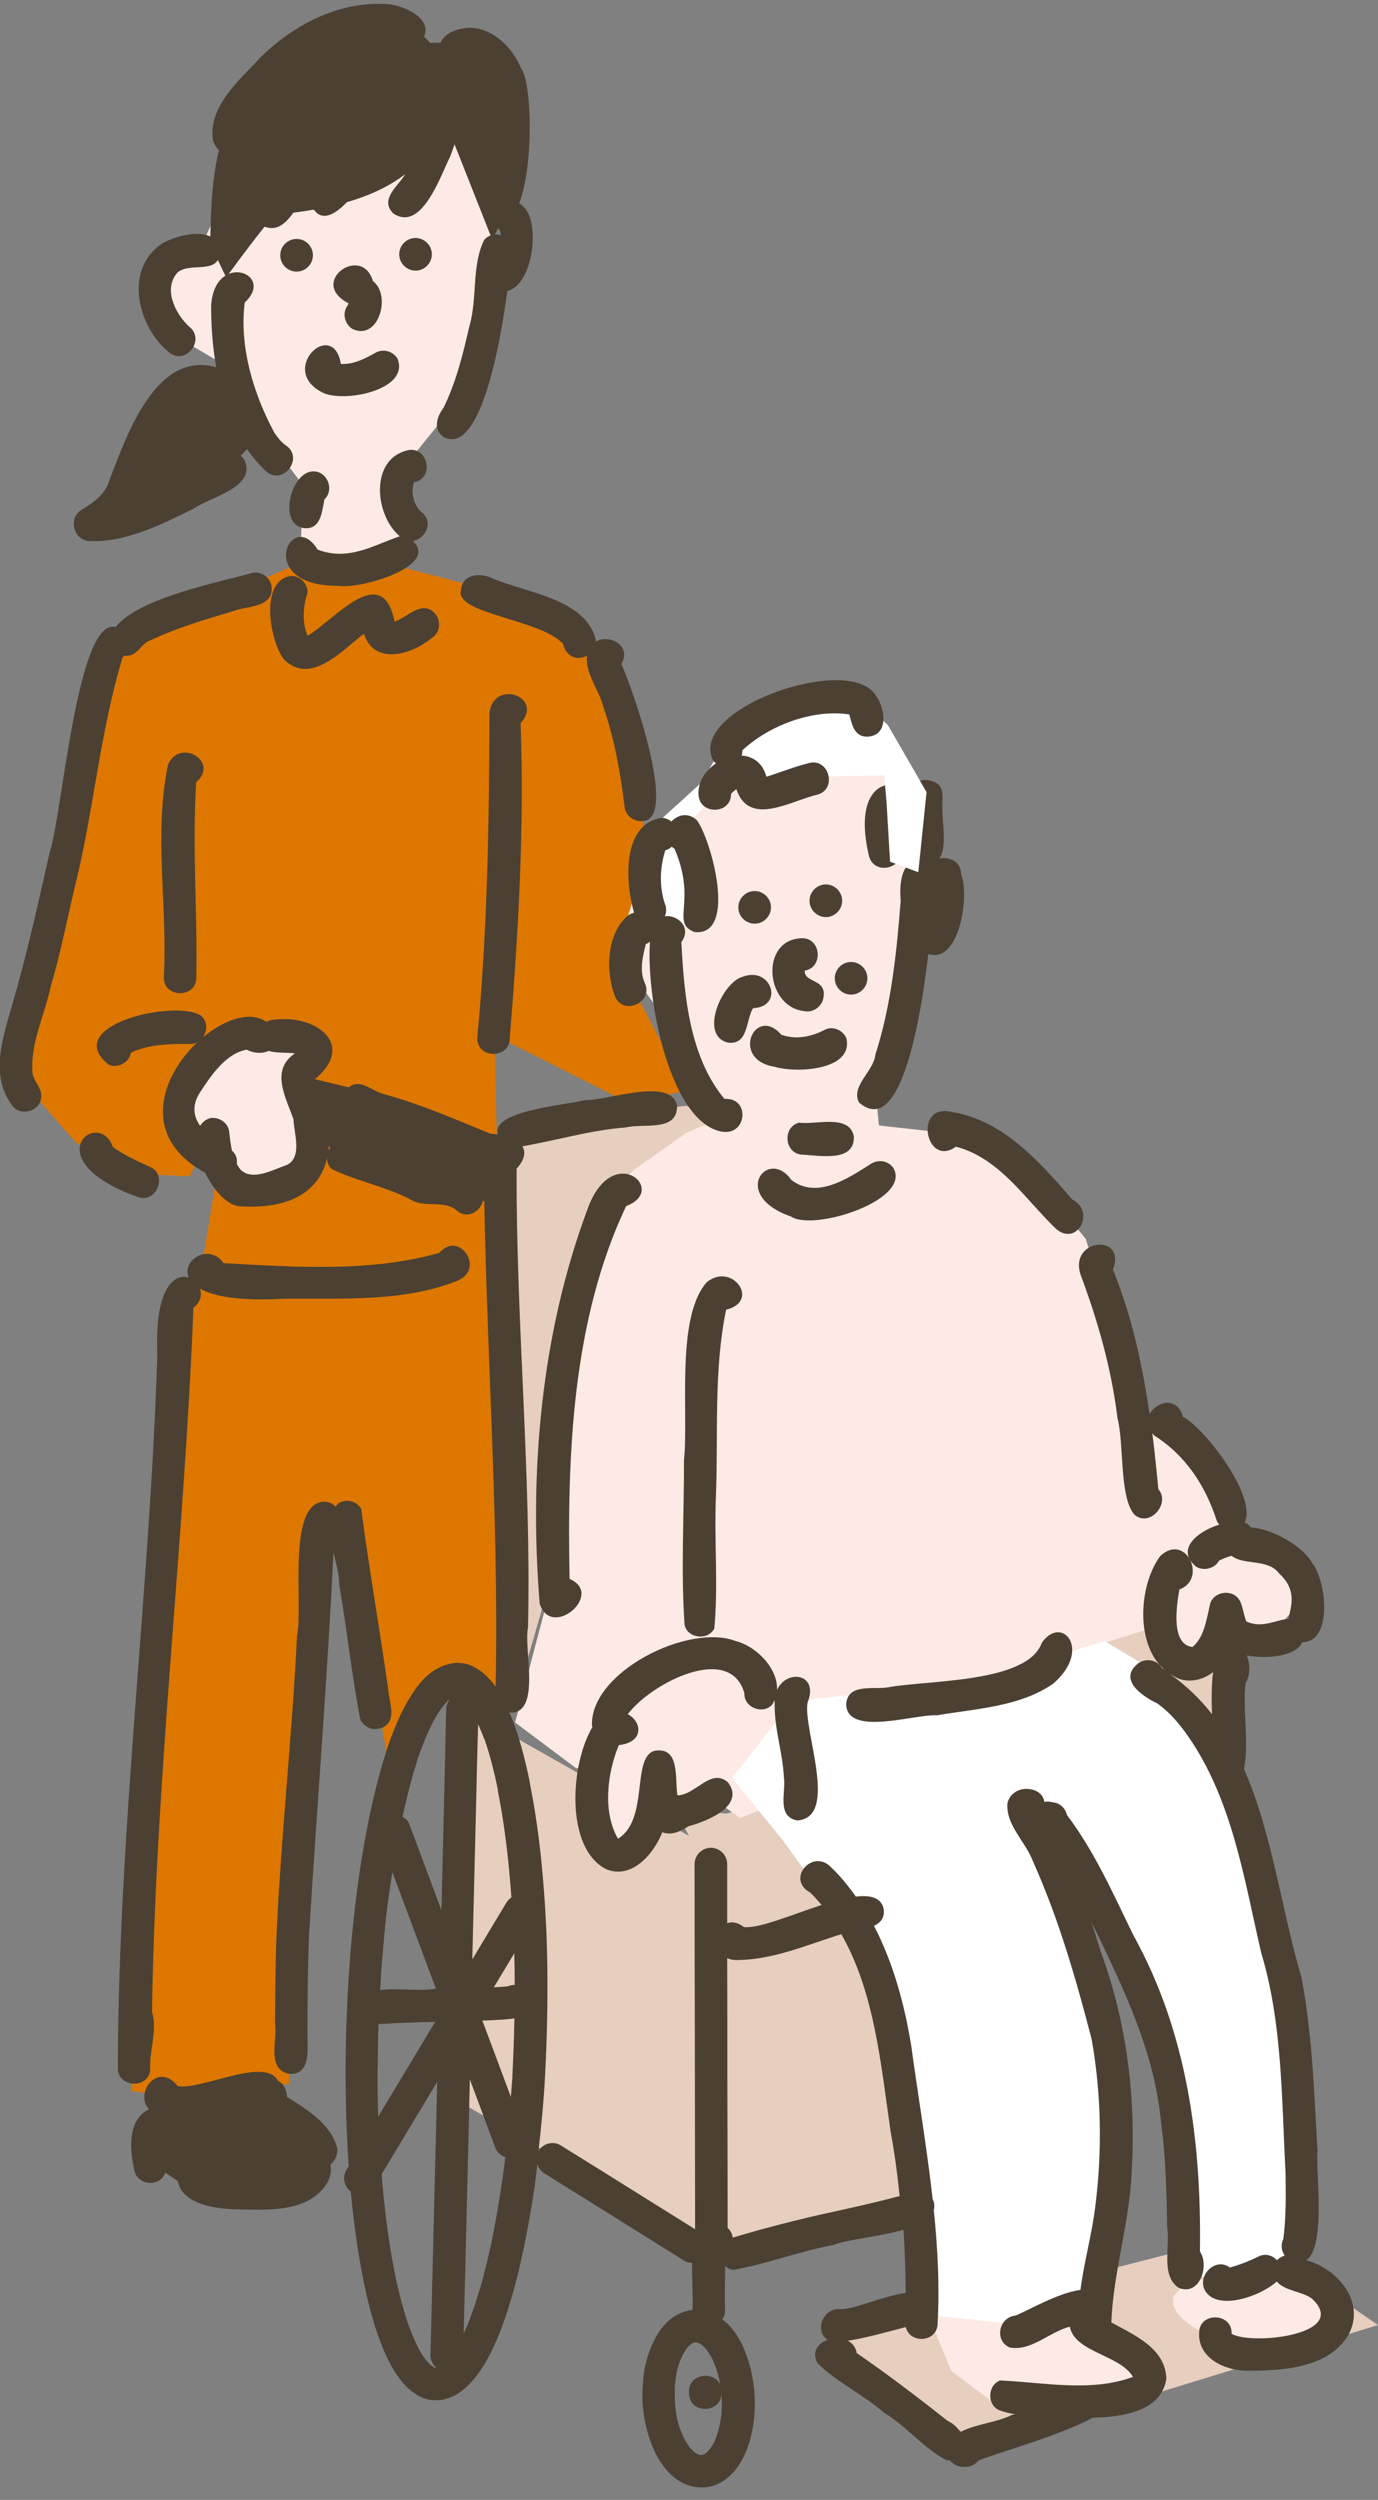 <svg width="86" height="156" viewBox="0 0 86 156" fill="none" xmlns="http://www.w3.org/2000/svg">
<rect x="0" y="0" width="86" height="156" fill="#808080" stroke="none"/>
<g id="_&#231;&#185;&#157;&#239;&#189;&#172;&#231;&#185;&#167;&#239;&#189;&#164;&#231;&#185;&#157;&#239;&#189;&#164;&#231;&#185;&#157;&#239;&#189;&#188;_1" clip-path="url(#clip0_283_3879)">
<path id="Vector" d="M51.72 146.113L61.36 152.664L86 145.086L77.764 139.417L51.72 146.113Z" fill="#E6CFBF"/>
<path id="Vector_2" d="M76.369 107.999L76.061 99.812L65.333 102.81L73.132 106.672L76.369 107.999Z" fill="#E6CFBF"/>
<path id="Vector_3" d="M52.884 118.831L48.938 112.117L45.342 113.17L43.612 113.016L42.508 113.641L43.766 116.005L45.342 121.819L51.309 120.244H53.038L52.884 118.831Z" fill="#E6CFBF"/>
<path id="Vector_4" d="M42.824 69.003L31.352 70.416C31.352 70.416 31.977 86.917 31.822 87.396C31.668 87.867 32.139 106.261 32.139 106.261L34.494 98.083L34.81 86.292L38.107 75.605L38.894 73.404L45.033 69.868L42.824 69.003Z" fill="#E6CFBF"/>
<path id="Vector_5" d="M35.975 110.354L32.148 107.485L34.28 99.393L34.357 89.751L34.871 85.778L38.039 74.081L42.825 70.698L45.033 69.739C45.033 69.739 53.124 69.962 53.937 70.108C54.751 70.253 60.555 70.844 60.555 70.844L65.042 73.935L67.764 77.318C67.764 77.318 68.791 80.554 68.791 80.923C68.791 81.291 70.923 87.842 70.923 87.842L71.214 89.023L72.833 88.878L75.846 91.087L76.728 94.692L77.387 97.561L72.755 101.311L65.547 103.589L57.011 105.721L52.67 106.235L49.434 106.158L45.016 107.04L35.967 110.354H35.975Z" fill="#FDEAE4"/>
<path id="Vector_6" d="M11.849 73.404L7.756 73.224L4.76 71.314C4.76 71.314 0.941 67.041 0.941 66.767C0.941 66.493 7.029 39.862 7.029 39.862L17.028 35.863L20.667 34.227L30.667 36.865C30.667 36.865 36.3 38.321 37.208 40.05C38.115 41.78 39.211 46.233 39.211 46.233L40.393 52.775L39.665 56.68L39.485 58.59L39.126 60.953L42.85 68.043L39.305 68.865L30.855 64.592L31.215 80.323L12.491 79.689L13.578 73.052L12.85 71.049L11.849 73.412V73.404Z" fill="#DD7700"/>
<path id="Vector_7" d="M12.124 71.443C12.124 71.443 11.268 70.159 11.268 69.722C11.268 69.285 12.415 66.862 12.415 66.862L14.418 65.004H18.279L19.281 65.287L18.853 67.145V72.154L16.276 73.73L14.273 73.584L12.124 71.435V71.443Z" fill="#FDEAE4"/>
<path id="Vector_8" d="M21.566 72.017L30.864 75.168L31.01 71.298L22.422 68.01L18.844 67.153L19.709 71.161L21.566 72.017Z" fill="#4B4032"/>
<path id="Vector_9" d="M18.937 30.315L18.758 34.22L20.667 35.042L24.391 34.768C24.391 34.768 25.119 33.68 25.119 32.952C25.119 32.224 25.299 29.039 25.299 29.039L29.117 24.312L30.752 18.224L31.112 11.313L27.387 2.768L21.206 3.769C21.206 3.769 16.574 6.861 16.386 7.22C16.206 7.58 12.747 14.944 12.747 14.944L10.29 16.306L9.562 17.667L11.198 21.118L14.288 22.934L15.924 26.299L18.92 30.298L18.937 30.315Z" fill="#FDEAE4"/>
<path id="Vector_10" d="M14.118 17.316L13.116 15.226C13.21 10.594 13.39 6.407 17.936 3.23C21.755 0.772 25.573 1.046 26.84 2.682C28.929 2.502 31.472 3.769 31.84 6.681C32.2 9.592 31.66 12.769 31.66 12.769L30.753 15.038L27.842 7.674C25.933 11.767 21.934 12.949 17.114 13.402C15.753 15.038 14.118 17.307 14.118 17.307V17.316Z" fill="#4B4032"/>
<path id="Vector_11" d="M15.488 27.952L13.664 29.861L9.666 31.497L6.396 32.224L10.12 25.314L12.483 23.045L14.392 23.858L15.942 26.316L15.488 27.952Z" fill="#4B4032"/>
<path id="Vector_12" d="M11.576 79.86L9.487 105.678L8.305 128.764L8.211 130.494L11.302 130.862L18.031 130.04L19.94 99.769L20.214 94.863L21.661 94.948L24.392 110.953L27.483 104.95L29.298 105.13L31.207 106.312L31.935 104.77L31.207 80.314L25.214 79.86L14.94 80.134L11.576 79.86Z" fill="#DD7700"/>
<path id="Vector_13" d="M44.708 115.534L31.669 108.144L29.152 107.202L28.835 131.247L44.083 140.05L44.708 115.534Z" fill="#E6CFBF"/>
<path id="Vector_14" d="M45.342 121.82L53.038 120.244L54.922 124.337L56.814 137.85L50.367 139.271L44.083 140.051L45.342 121.82Z" fill="#E6CFBF"/>
<path id="Vector_15" d="M36.412 110.131L37.885 107.485L39.725 105.276L43.252 102.998L46.489 103.657L48.552 105.644C48.552 105.644 49.066 107.34 49.066 107.631C49.066 107.922 49.288 111.159 49.288 111.159L47.67 112.854L46.198 113.445L43.989 111.904L41.857 112.417L41.044 112.563C41.044 112.563 40.384 114.772 40.23 114.995C40.076 115.218 38.167 115.954 37.953 115.731C37.73 115.509 36.626 112.863 36.626 112.863L36.403 110.14L36.412 110.131Z" fill="#FDEAE4"/>
<path id="Vector_16" d="M73.277 97.843L76.214 96.447L78.423 96.079L80.555 97.698L81.813 99.239L80.041 101.226L77.841 102.262L75.777 102.33L74.673 103.58L72.609 103.289L72.541 99.761L73.277 97.843Z" fill="#FDEAE4"/>
<path id="Vector_17" d="M57.387 138.903V145.308L65.624 144.863L68.86 143.69L69.742 133.097L68.928 125.442L66.283 116.168L69.296 120.364C69.296 120.364 71.796 125.81 71.796 126.178C71.796 126.547 73.123 133.902 73.123 133.902L74.005 141.626L76.437 142.654C76.437 142.654 81 141.112 81 140.89C81 140.667 80.709 127.643 80.709 127.643L78.5 116.314L75.777 107.408L71.882 104.171L68.937 102.407L60.769 104.908L55.033 105.567L49.442 106.158L45.692 110.945L48.86 114.841L53.055 120.655L55.264 127.206C55.264 127.206 56.591 134.125 56.591 134.493C56.591 134.861 57.404 138.912 57.404 138.912L57.387 138.903Z" fill="white"/>
<path id="Vector_18" d="M57.918 144.452L59.373 147.954L61.728 149.718H64.819L69.005 149.572L71.214 148.99L71.514 147.517L69.596 145.822L67.319 143.912L63.86 145.085L57.918 144.452Z" fill="#FDEAE4"/>
<path id="Vector_19" d="M75.778 145.899L78.055 146.858L81.737 146.344L83.432 145.531L83.355 143.69L82.619 142.362L79.896 141.703L77.319 142.585L74.305 142.14L73.278 143.244C73.278 143.244 72.542 144.495 75.778 145.89V145.899Z" fill="#FDEAE4"/>
<path id="Vector_20" d="M10.307 130.443L9.323 132.875L9.092 134.75L11.386 136.3L15.47 137.053L18.655 136.488L19.734 135.221L19.64 133.251L16.121 130.16L10.307 130.443Z" fill="#4B4032"/>
<path id="Vector_21" d="M20.676 6.347C19.88 6.33 19.726 7.101 19.486 7.674C19.049 8.522 18.51 9.318 17.988 10.123C17.491 11.305 15.094 12.803 16.344 14.062C17.962 14.936 18.698 12.221 19.623 11.331C20.248 10.106 23.219 6.946 20.676 6.347Z" fill="#4B4032"/>
<path id="Vector_22" d="M24.101 6.664C22.885 7.212 22.337 8.625 21.464 9.567C20.899 10.697 18.493 11.964 19.76 13.283C21.173 14.473 23.69 9.584 24.717 8.668C26.224 8.334 25.522 6.236 24.101 6.664Z" fill="#4B4032"/>
<path id="Vector_23" d="M24.528 13.308C26.309 14.524 27.482 10.988 28.09 9.78C28.372 9.095 28.484 8.316 29.109 7.871C30.016 5.901 27.362 5.713 26.797 7.485C26.292 8.684 25.932 9.96 25.179 11.039C24.717 11.707 23.732 12.486 24.528 13.3V13.308Z" fill="#4B4032"/>
<path id="Vector_24" d="M15.291 8.077C16.729 5.439 19.298 3.101 22.286 2.425C24.683 1.654 25.24 3.684 26.344 2.502C27.174 1.269 25.377 0.413 24.358 0.276C21.335 -0.016 18.407 1.474 16.284 3.555C14.974 4.977 12.954 6.638 13.296 8.77C13.759 10.252 15.625 9.489 15.291 8.077Z" fill="#4B4032"/>
<path id="Vector_25" d="M13.296 8.813C13.296 8.813 13.296 8.787 13.296 8.77C13.296 8.761 13.296 8.753 13.287 8.744L13.304 8.813H13.296Z" fill="#4B4032"/>
<path id="Vector_26" d="M30.907 5.902C31.198 7.443 31.07 9.044 30.761 10.569C30.701 11.536 29.76 13.069 30.796 13.677C30.813 13.917 30.933 14.165 31.198 14.37C31.232 14.473 31.249 14.576 31.258 14.679C30.916 14.576 30.522 14.636 30.222 14.961C29.417 16.571 29.811 18.626 29.289 20.373C28.895 22.103 28.467 23.833 27.688 25.434C27.285 25.982 27.003 26.744 27.645 27.249C29.897 28.542 31.198 21.735 31.66 18.155C33.261 17.813 33.775 13.831 32.636 12.872C32.559 12.795 32.482 12.735 32.405 12.684C33.313 10.346 33.202 5.174 32.525 4.275C31.994 2.973 30.804 1.774 29.332 1.731C28.433 1.74 27.097 2.279 27.525 3.393C28.57 5.114 29.957 2.142 30.924 5.902H30.907Z" fill="#4B4032"/>
<path id="Vector_27" d="M10.565 22C11.592 22.822 12.851 21.187 11.806 20.382C10.941 19.585 10.154 18.018 11.087 16.999C11.892 16.314 13.681 17.205 13.741 15.672C13.553 14.019 11.113 14.619 10.128 15.192C7.705 16.785 8.578 20.407 10.565 22Z" fill="#4B4032"/>
<path id="Vector_28" d="M5.479 33.757C7.722 33.911 10.025 32.755 12.063 31.753C13.125 31 16.13 30.392 15.214 28.628C14.28 27.557 13.15 29.039 12.209 29.398C11.018 30.023 9.811 30.623 8.553 31.111C9.229 29.056 10.077 27.026 11.498 25.365C12.037 24.474 12.885 24.928 13.698 25.04C13.801 25.057 13.895 25.04 13.998 25.023C14.537 26.718 15.368 28.276 16.652 29.45C17.688 30.28 18.946 28.61 17.893 27.831C17.577 27.626 17.345 27.317 17.131 27.018C15.822 24.594 14.922 21.64 15.274 18.874C17.234 17.067 13.399 15.663 13.176 19.063C13.176 20.296 13.262 21.614 13.493 22.916C9.709 21.846 7.894 27.198 6.823 29.98C6.566 30.897 5.745 31.402 4.991 31.881C4.281 32.421 4.606 33.637 5.488 33.757H5.479Z" fill="#4B4032"/>
<path id="Vector_29" d="M18.51 16.948C19.073 16.948 19.529 16.492 19.529 15.929C19.529 15.366 19.073 14.91 18.51 14.91C17.947 14.91 17.491 15.366 17.491 15.929C17.491 16.492 17.947 16.948 18.51 16.948Z" fill="#4B4032"/>
<path id="Vector_30" d="M26.952 15.869C26.952 15.312 26.489 14.85 25.933 14.85C25.376 14.85 24.914 15.312 24.914 15.869C24.914 16.425 25.376 16.888 25.933 16.888C26.489 16.888 26.952 16.425 26.952 15.869Z" fill="#4B4032"/>
<path id="Vector_31" d="M23.27 17.53C22.585 15.209 19.186 17.616 21.763 18.934C21.729 19.003 21.686 19.071 21.643 19.14C21.352 19.611 21.541 20.262 22.011 20.535C23.63 21.28 24.451 18.42 23.27 17.538V17.53Z" fill="#4B4032"/>
<path id="Vector_32" d="M21.275 22.711C20.779 19.799 17.303 23.087 20.137 24.5C21.429 25.151 25.59 24.355 24.811 22.385C24.529 21.906 23.904 21.743 23.424 22.017C22.773 22.385 22.054 22.753 21.284 22.711H21.275Z" fill="#4B4032"/>
<path id="Vector_33" d="M18.938 32.952C20.025 33.089 20.093 31.933 20.248 31.162C20.89 30.563 20.427 29.39 19.537 29.416C18.159 29.433 17.328 32.687 18.938 32.952Z" fill="#4B4032"/>
<path id="Vector_34" d="M21.121 36.557C22.499 36.779 27.448 35.324 25.77 33.757C26.489 33.637 27.071 32.686 26.386 32.027C25.83 31.59 25.607 30.768 25.838 30.1C27.174 29.835 26.686 27.745 25.376 28.114C23.056 28.722 23.407 32.173 24.948 33.466C23.279 34.031 21.755 35.033 19.82 34.296C18.201 31.625 15.796 36.583 21.121 36.557Z" fill="#4B4032"/>
<path id="Vector_35" d="M27.011 39.768C27.465 39.443 27.525 38.766 27.191 38.338C26.395 37.353 25.462 38.518 24.623 38.792C23.861 34.956 20.856 38.706 19.195 39.674C18.827 38.783 18.921 37.841 19.195 36.959C19.195 36.403 18.733 35.94 18.176 35.94C16.164 36.197 16.84 40.025 17.731 41.164C19.417 42.791 21.369 40.565 22.713 39.545C23.356 41.584 25.787 40.83 26.994 39.768H27.011Z" fill="#4B4032"/>
<path id="Vector_36" d="M7.808 40.907C7.808 40.907 7.851 40.924 7.876 40.924C8.604 40.941 8.784 40.145 9.409 39.948C11.044 39.177 12.782 38.663 14.511 38.15C15.385 37.79 17.071 37.961 16.951 36.608C16.874 36.069 16.352 35.649 15.804 35.735C13.938 36.274 8.672 37.268 7.217 39.126C7.2 39.126 7.183 39.117 7.157 39.117C4.803 38.689 3.878 50.857 3.116 53.126C2.388 56.329 1.686 59.54 0.762 62.7C0.188 64.729 -0.66 67.11 0.762 68.985C1.258 69.704 2.491 69.362 2.568 68.497C2.654 67.932 2.149 67.546 2.037 67.024C1.849 65.166 2.782 63.376 3.159 61.578C3.767 59.54 4.169 57.459 4.657 55.387C5.847 50.643 6.232 45.685 7.654 41.01C7.705 40.984 7.731 40.941 7.774 40.915L7.808 40.907Z" fill="#4B4032"/>
<path id="Vector_37" d="M10.497 47.681C9.572 51.979 10.471 56.586 10.223 60.988C10.214 62.306 12.269 62.306 12.252 60.988C12.329 56.929 11.986 52.861 12.243 48.811C13.707 47.544 11.276 46.045 10.497 47.681Z" fill="#4B4032"/>
<path id="Vector_38" d="M12.808 73.182C13.347 74.303 14.22 75.271 15.025 75.279C18.244 75.468 19.965 74.235 20.41 72.274C20.41 72.514 20.496 72.753 20.693 72.942C22.268 73.721 24.246 74.072 25.83 74.963C26.677 75.331 27.79 74.886 28.535 75.562C29.571 76.384 30.812 74.749 29.776 73.944C28.912 73.207 27.773 73.105 26.686 73.07C25.778 72.642 24.819 72.334 23.886 71.966C23.03 71.7 22.191 71.152 21.284 71.186C20.907 71.229 20.633 71.486 20.496 71.811C20.65 70.544 20.325 69.028 19.571 67.41C22.302 65.218 19.742 63.283 17.105 63.634C16.926 63.634 16.772 63.694 16.626 63.771C15.65 63.06 14.04 63.591 12.662 64.73C12.936 64.336 12.962 63.762 12.576 63.403C11.104 62.306 3.707 63.959 6.78 66.434C7.354 66.682 8.073 66.314 8.167 65.689C9.306 65.158 10.616 65.132 11.857 65.149C12.037 65.158 12.191 65.107 12.328 65.029C10.051 67.162 8.715 70.955 12.808 73.182ZM15.41 65.509C15.838 65.732 16.369 65.766 16.763 65.578C17.26 65.732 17.919 65.663 18.407 65.732C16.84 66.793 17.85 68.489 18.313 69.842C18.347 70.724 18.886 72.197 17.91 72.694C17.063 72.968 15.83 73.704 15.051 73.027C14.939 72.908 14.854 72.77 14.777 72.633C14.819 72.334 14.742 72.026 14.477 71.803C14.392 71.418 14.349 71.015 14.306 70.638C14.255 70.09 13.698 69.696 13.159 69.765C12.85 69.842 12.636 70.022 12.491 70.253C12.08 69.671 11.96 68.977 12.474 68.181C13.159 67.127 14.1 65.723 15.402 65.501L15.41 65.509Z" fill="#4B4032"/>
<path id="Vector_39" d="M9.323 72.796C8.536 72.436 7.731 72.085 7.038 71.563C6.147 69.097 2.115 72.342 8.536 74.671C9.734 75.194 10.539 73.293 9.323 72.796Z" fill="#4B4032"/>
<path id="Vector_40" d="M30.547 44.461C30.53 51.209 30.427 58.025 29.785 64.772C29.777 66.1 31.831 66.091 31.814 64.772C32.345 58.239 32.73 51.688 32.491 45.129C33.972 43.485 30.83 42.363 30.547 44.461Z" fill="#4B4032"/>
<path id="Vector_41" d="M28.75 36.9C28.57 38.338 33.733 38.647 35.145 40.179C35.197 40.445 35.308 40.676 35.53 40.847C35.856 41.121 36.292 41.104 36.635 40.916C36.506 42.029 37.397 43.057 37.662 44.127C38.356 46.148 38.732 48.254 38.981 50.361C39.049 50.909 39.589 51.311 40.128 51.234C42.371 51.114 39.383 42.706 38.775 41.438C39.452 40.274 38.022 39.546 37.174 40.042C37.174 39.983 37.174 39.922 37.166 39.863C36.515 37.405 32.919 36.985 30.856 36.146C30.068 35.701 28.793 35.769 28.767 36.9H28.75Z" fill="#4B4032"/>
<path id="Vector_42" d="M45.316 69.953L47.225 71.203L48.184 73.704C48.184 73.704 48.998 74.731 49.88 74.731C50.761 74.731 52.234 74.363 52.234 74.363L55.102 72.967L54.588 67.375L56.498 61.27L57.311 54.428L56.429 48.982L52.902 46.627L48.484 46.113L44.734 48.391L41.498 51.337L39.88 54.942L38.921 58.033L38.844 59.943L41.053 62.957L42.157 65.235L43.698 68.471L45.316 69.944V69.953Z" fill="#FDEAE4"/>
<path id="Vector_43" d="M56.206 56.278C55.958 59.429 55.624 62.726 54.64 65.783C54.528 66.871 53.09 67.753 53.604 68.789C56.078 70.964 57.371 64.345 57.936 59.532C59.896 60.174 60.521 55.824 59.982 54.548C59.99 53.778 59.246 53.435 58.621 53.581C59.126 52.853 58.8 51.363 58.818 50.541C58.749 49.967 59.04 49.137 58.347 48.811C56.643 48.1 56.643 50.284 56.848 51.389C56.951 52.091 56.634 53.118 57.062 53.666C56.523 53.881 56.061 54.634 56.215 56.278H56.206Z" fill="#4B4032"/>
<path id="Vector_44" d="M54.237 53.427C54.588 54.711 56.557 54.146 56.198 52.887C55.984 52.254 56.018 51.569 56.104 50.918C58.381 48.828 52.705 46.979 54.237 53.435V53.427Z" fill="#4B4032"/>
<path id="Vector_45" d="M47.097 57.64C47.653 57.64 48.116 57.177 48.116 56.621C48.116 56.064 47.653 55.602 47.097 55.602C46.54 55.602 46.078 56.064 46.078 56.621C46.078 57.177 46.54 57.64 47.097 57.64Z" fill="#4B4032"/>
<path id="Vector_46" d="M41.643 57.811L40.83 52.519L41.344 51.046L43.775 48.837L45.393 46.037L47.893 44.273L51.789 43.168L53.852 43.836L55.402 45.232L57.825 49.428L57.311 54.428L55.547 53.769L55.325 50.01L55.179 48.391L50.761 48.468L48.407 49.282L45.761 48.1L44.734 49.496L42.671 51.705L43.261 55.088L43.553 57.597L41.643 57.811Z" fill="white"/>
<path id="Vector_47" d="M43.595 49.539C43.586 50.858 45.641 50.858 45.624 49.539C45.718 49.428 45.838 49.334 45.958 49.248C46.754 51.637 49.391 49.95 51.009 49.59C52.276 49.248 51.737 47.261 50.47 47.621C49.571 47.844 48.715 48.195 47.833 48.469C47.585 47.578 46.968 47.193 46.283 47.15C46.318 47.047 46.335 46.936 46.326 46.825C48.021 45.249 50.727 44.239 53.004 44.581C53.167 45.181 53.304 45.994 54.134 45.968C55.487 45.908 55.256 44.221 54.673 43.425C53.09 40.693 42.884 44.213 44.502 47.45C44.554 47.527 44.622 47.578 44.682 47.638C44.04 48.075 43.569 48.76 43.586 49.556L43.595 49.539Z" fill="#4B4032"/>
<path id="Vector_48" d="M39.545 56.963C39.443 56.997 39.331 57.032 39.229 57.1C37.85 58.222 37.773 60.602 38.381 62.169C38.886 63.394 40.77 62.58 40.256 61.373C39.888 60.602 40.102 59.703 40.307 58.915C40.401 58.873 40.487 58.821 40.564 58.77C40.316 62.366 41.814 70.005 45.025 70.612C46.626 70.912 46.848 68.472 45.213 68.575C43.03 65.946 42.696 62.127 42.525 58.787C43.193 57.879 42.285 57.066 41.489 57.177C41.592 56.954 41.617 56.68 41.489 56.381C41.138 55.328 41.181 54.111 41.523 53.058C41.694 53.015 41.814 52.938 41.925 52.836C41.977 52.878 42.028 52.921 42.097 52.964C43.526 56.286 41.814 57.588 43.347 58.162C46.061 58.436 44.374 52.356 43.492 51.183C42.936 50.661 42.285 50.849 41.9 51.269C41.737 51.132 41.532 51.037 41.275 51.037C38.818 51.431 39.014 55.019 39.571 56.946L39.545 56.963Z" fill="#4B4032"/>
<path id="Vector_49" d="M51.54 55.19C50.984 55.19 50.522 55.653 50.522 56.209C50.522 56.766 50.984 57.228 51.54 57.228C52.097 57.228 52.559 56.766 52.559 56.209C52.559 55.653 52.097 55.19 51.54 55.19Z" fill="#4B4032"/>
<path id="Vector_50" d="M50.119 63.077C50.641 63.24 51.224 62.889 51.369 62.366C51.686 61.065 50.248 61.364 50.222 60.628C50.222 60.628 50.222 60.602 50.222 60.568C51.403 60.38 51.258 58.521 50.042 58.547C47.431 58.616 47.739 62.743 50.111 63.086L50.119 63.077Z" fill="#4B4032"/>
<path id="Vector_51" d="M48.347 66.57C49.665 66.973 53.278 66.81 52.824 64.789C52.619 64.301 51.994 64.001 51.497 64.25C50.65 64.695 49.682 64.901 48.758 64.567C47.131 62.691 45.538 66.117 48.347 66.57Z" fill="#4B4032"/>
<path id="Vector_52" d="M45.444 65.063C46.711 65.209 46.54 63.676 46.994 62.914C48.963 62.82 48.15 60.285 46.369 60.944C45.059 61.278 43.595 64.626 45.436 65.063H45.444Z" fill="#4B4032"/>
<path id="Vector_53" d="M54.134 61.047C54.134 60.491 53.672 60.028 53.115 60.028C52.559 60.028 52.097 60.491 52.097 61.047C52.097 61.604 52.559 62.066 53.115 62.066C53.672 62.066 54.134 61.604 54.134 61.047Z" fill="#4B4032"/>
<path id="Vector_54" d="M49.871 70.055C48.835 70.321 48.938 71.922 50 72.051C51.087 72.085 53.356 72.582 53.287 70.912C53.013 69.49 50.907 70.21 49.863 70.055H49.871Z" fill="#4B4032"/>
<path id="Vector_55" d="M36.652 75.493C33.767 83.243 33.013 91.866 33.681 100.069C34.4 102.347 37.756 99.47 35.547 98.528C35.393 90.744 35.71 82.395 39.075 75.262C41.763 74.269 38.193 71.126 36.652 75.493Z" fill="#4B4032"/>
<path id="Vector_56" d="M42.722 101.388C42.901 102.245 44.177 102.39 44.579 101.628C44.836 98.931 44.562 96.07 44.682 93.322C44.828 89.468 44.537 85.512 45.316 81.727C47.482 81.205 45.692 78.739 44.117 80.006C42.157 82.198 42.987 88.141 42.687 91.121C42.696 94.538 42.49 97.989 42.722 101.388Z" fill="#4B4032"/>
<path id="Vector_57" d="M49.76 113.599C52.405 113.41 50.085 107.921 50.402 106.234C51.129 104.411 49.075 104.136 48.492 105.464C48.569 104.111 47.191 102.724 45.924 102.407C42.962 101.268 36.823 104.342 36.943 107.682C36.943 107.716 36.96 107.742 36.977 107.767C35.599 110.054 35.248 115.294 37.808 116.63C39.417 117.315 40.796 115.697 41.335 114.335C41.917 114.558 42.482 114.275 42.97 113.958C44.1 113.667 46.549 112.682 45.428 111.218C44.349 110.293 43.433 112.015 42.277 112.032C42.106 111.021 42.474 108.966 40.839 109.257C39.392 109.694 40.522 113.539 38.57 114.738C37.594 113.085 37.902 110.61 38.621 108.898C40.239 108.718 40.051 107.416 39.178 106.971C40.624 105.036 45.565 102.492 46.455 105.661C46.412 106.534 47.593 107.022 48.184 106.38C48.244 106.286 48.304 106.183 48.347 106.089C48.347 106.209 48.338 106.329 48.347 106.457C48.347 107.956 48.852 109.403 48.921 110.901C49.066 111.826 48.441 113.359 49.76 113.599Z" fill="#4B4032"/>
<path id="Vector_58" d="M58.474 107.039C60.914 106.62 63.663 106.509 65.743 105.053C68.166 102.946 66.282 100.729 65.024 102.501C64.116 105.079 57.747 104.822 55.324 105.31C54.416 105.413 52.858 105.061 52.807 106.389C52.935 108.375 57.122 106.945 58.474 107.039Z" fill="#4B4032"/>
<path id="Vector_59" d="M74.887 140.513C74.99 133.688 74.099 126.82 70.735 120.766C69.485 118.206 68.32 115.551 66.591 113.265C66.497 112.828 66.12 112.486 65.666 112.46C65.487 112.409 65.324 112.409 65.178 112.443C65.05 111.415 63.192 111.278 62.875 112.512C62.747 113.864 64.005 114.926 64.459 116.134C66.06 119.696 67.156 123.489 68.132 127.266C68.74 130.691 68.791 134.245 68.355 137.695C68.141 139.442 67.653 141.155 67.43 142.893C66.06 143.073 64.202 144.152 63.389 144.495C62.336 144.58 62.028 146.07 63.021 146.49C64.356 146.738 65.504 145.505 66.771 145.188C67.045 146.781 69.904 146.944 70.709 148.322C68.081 149.298 65.084 148.656 62.413 148.545C61.608 148.845 61.591 150.129 62.413 150.42C62.721 150.532 63.038 150.6 63.355 150.651C63.286 150.669 63.209 150.686 63.149 150.694C62.285 151.157 60.88 151.251 59.939 151.765C59.75 151.482 59.485 151.225 59.16 151.08C57.302 149.615 55.418 148.177 53.466 146.832C53.406 146.455 53.192 146.207 52.901 146.07C54.126 145.873 55.333 145.522 56.531 145.214C56.771 146.276 58.517 146.19 58.517 144.966C58.646 142.611 58.517 140.256 58.278 137.91C58.321 137.738 58.329 137.541 58.252 137.327C58.243 137.302 58.226 137.276 58.209 137.25C57.85 134.039 57.302 130.828 56.865 127.625C56.454 125.116 55.752 122.487 54.545 120.175C54.939 119.996 55.221 119.687 55.153 119.139C55.007 118.411 54.331 118.24 53.415 118.352C52.961 117.709 52.465 117.093 51.891 116.545C50.727 115.286 49.014 117.273 50.572 118.103C50.821 118.352 51.052 118.608 51.275 118.874C49.408 119.482 47.379 120.355 46.429 120.253C46.026 119.944 45.667 119.901 45.384 120.013C45.384 118.78 45.384 117.555 45.384 116.322C45.384 115.765 44.922 115.303 44.365 115.303C43.809 115.303 43.347 115.774 43.347 116.322C43.347 119.91 43.355 123.489 43.364 127.077C43.364 131.085 43.381 135.101 43.381 139.108C40.581 137.362 37.79 135.606 34.982 133.868C34.511 133.577 33.878 133.765 33.604 134.227C33.783 132.669 33.938 131.11 34.015 129.552C34.134 127.308 34.186 125.065 34.16 122.813C34.134 120.664 34.015 118.514 33.809 116.373C33.646 114.678 33.407 112.982 33.073 111.304C33.073 111.278 33.056 111.218 33.047 111.159C33.047 111.159 33.047 111.133 33.047 111.124C33.013 110.962 32.979 110.799 32.944 110.636C32.782 109.908 32.602 109.18 32.379 108.47C32.251 108.05 32.105 107.631 31.943 107.22C31.891 107.091 31.84 106.971 31.78 106.843C31.831 106.851 31.883 106.877 31.934 106.877C33.766 106.783 32.67 102.887 32.953 101.551C33.167 92.003 32.2 82.455 32.242 72.924C32.773 72.351 32.807 71.863 32.602 71.529C34.725 71.169 36.883 70.51 39.066 70.356C40.136 70.073 42.311 70.664 42.251 68.994C41.883 67.17 37.884 68.703 36.497 68.651C35.384 68.951 30.59 69.311 31.078 70.792C30.898 70.775 30.727 70.758 30.564 70.732C28.398 69.833 26.241 68.908 23.972 68.275C23.201 68.103 22.405 67.187 21.669 67.941C20.299 70.193 24.794 70.39 26.087 71.1C27.491 71.537 28.784 72.368 30.213 72.719C30.213 72.77 30.196 72.813 30.196 72.865C30.299 83.662 31.155 94.452 30.932 105.259C30.838 105.122 30.744 104.993 30.633 104.873C30.453 104.668 30.247 104.462 30.025 104.3C29.683 104.06 29.289 103.829 28.861 103.786C28.672 103.769 28.484 103.743 28.296 103.786C28.124 103.811 27.97 103.846 27.808 103.897C27.576 103.966 27.354 104.085 27.148 104.205C26.652 104.505 26.241 104.95 25.915 105.421C25.462 106.072 25.076 106.783 24.768 107.519C24.554 108.033 24.34 108.555 24.169 109.095C24.006 109.609 23.843 110.122 23.707 110.645C23.552 111.21 23.407 111.767 23.279 112.332C23.022 113.462 22.799 114.601 22.611 115.748C22.242 117.983 21.994 120.235 21.823 122.496C21.737 123.643 21.677 124.782 21.635 125.93C21.592 127 21.566 128.071 21.566 129.132C21.566 131.145 21.626 133.157 21.763 135.169C21.712 135.255 21.66 135.341 21.609 135.435C21.344 135.88 21.489 136.454 21.892 136.762C22.054 138.5 22.277 140.222 22.611 141.934C22.927 143.57 23.33 145.222 23.989 146.747C24.237 147.312 24.52 147.86 24.88 148.356C25.119 148.682 25.393 148.999 25.718 149.238C25.898 149.367 26.078 149.487 26.275 149.581C26.575 149.727 26.9 149.778 27.234 149.778H27.242C27.773 149.778 28.355 149.547 28.775 149.23C29.271 148.853 29.674 148.382 30.025 147.86C30.427 147.26 30.744 146.601 31.035 145.933C31.138 145.693 31.232 145.462 31.318 145.214C31.412 144.948 31.515 144.692 31.6 144.426C31.754 143.929 31.917 143.433 32.054 142.928C32.2 142.379 32.345 141.84 32.465 141.292C32.593 140.718 32.722 140.153 32.833 139.571C33.039 138.492 33.227 137.413 33.381 136.334C33.441 135.897 33.484 135.461 33.535 135.032C33.604 135.272 33.758 135.486 33.989 135.632C36.9 137.439 39.794 139.254 42.696 141.069C42.85 141.164 43.021 141.206 43.193 141.206C43.175 142.183 43.261 143.184 43.218 144.143C42.747 144.195 42.302 144.383 41.917 144.666C41.506 144.966 41.172 145.402 40.932 145.848C40.675 146.318 40.47 146.815 40.342 147.337C40.264 147.646 40.196 147.963 40.162 148.271C40.127 148.639 40.102 149.016 40.093 149.384C40.076 149.906 40.136 150.454 40.23 150.968C40.333 151.525 40.478 152.064 40.693 152.595C41.052 153.494 41.643 154.402 42.499 154.882C42.901 155.104 43.338 155.224 43.775 155.224C44.049 155.224 44.314 155.181 44.588 155.087C45.427 154.796 46.052 154.051 46.429 153.272C46.883 152.321 47.079 151.251 47.105 150.206C47.131 149.119 46.968 148.048 46.608 147.021C46.352 146.301 45.983 145.591 45.444 145.043C45.333 144.923 45.196 144.837 45.076 144.743C45.179 144.589 45.256 144.417 45.247 144.186C45.23 143.261 45.247 142.337 45.256 141.403C45.393 141.523 45.555 141.626 45.778 141.643C47.867 141.275 49.922 140.47 52.045 140.085C52.781 139.759 54.819 139.588 56.386 139.143C56.471 140.453 56.514 141.763 56.523 143.082C55.178 143.253 53.372 144.092 52.49 144.092C51.317 143.981 50.829 145.471 51.651 146.01C51.052 146.224 50.632 146.747 51.026 147.475C52.233 148.656 53.86 149.418 55.153 150.54C56.574 151.396 57.67 152.809 59.091 153.529C59.16 153.529 59.211 153.529 59.271 153.52C59.485 153.785 59.81 153.948 60.161 153.94C60.512 153.965 60.855 153.811 61.06 153.546C61.934 153.152 66.154 151.996 68.183 150.874C70.367 150.814 72.481 150.36 72.79 148.451C72.747 146.567 70.863 145.745 69.356 144.923C69.485 141.737 70.504 138.672 70.632 135.486C70.897 130.819 70.315 126.178 68.697 121.785C68.509 121.177 68.32 120.569 68.124 119.97C68.209 120.141 68.295 120.312 68.389 120.484C70.178 124.209 71.993 128.002 72.43 132.164C72.738 134.45 72.807 136.599 72.841 138.98C73.046 140.17 72.413 142.028 73.577 142.773C74.87 143.279 75.478 141.42 74.904 140.521L74.887 140.513ZM31.985 129.552C31.951 129.989 31.917 130.417 31.883 130.854C31.292 129.261 30.701 127.677 30.102 126.084C30.282 126.084 30.47 126.075 30.65 126.067C31.061 126.041 31.609 126.033 32.105 125.947C32.08 127.146 32.037 128.353 31.977 129.552H31.985ZM23.784 123.155C23.904 121.605 24.023 120.047 24.237 118.506C24.314 117.94 24.4 117.375 24.486 116.819C25.316 119.037 26.138 121.246 26.968 123.464C27.046 123.678 27.131 123.892 27.208 124.106C27.174 124.106 27.14 124.106 27.097 124.106C26.326 124.269 24.862 124.046 23.732 124.183C23.749 123.84 23.767 123.489 23.784 123.147V123.155ZM32.131 123.858C31.977 123.858 31.823 123.892 31.686 123.952C31.403 123.977 31.112 123.995 30.821 124.012C31.249 123.301 31.677 122.59 32.097 121.888C32.114 122.547 32.123 123.198 32.123 123.858H32.131ZM30.239 108.53C30.59 109.557 30.855 110.611 31.069 111.672C31.069 111.638 31.061 111.612 31.052 111.578C31.069 111.664 31.069 111.664 31.069 111.664C31.069 111.664 31.069 111.681 31.069 111.689C31.069 111.689 31.069 111.689 31.069 111.698C31.069 111.698 31.069 111.715 31.069 111.724C31.069 111.732 31.069 111.741 31.069 111.749C31.506 113.933 31.754 116.168 31.917 118.403C31.797 118.489 31.686 118.591 31.609 118.72C30.898 119.901 30.188 121.083 29.477 122.265C29.494 121.434 29.52 120.604 29.537 119.773C29.597 117.452 29.648 115.132 29.708 112.811C29.751 111.073 29.785 109.335 29.837 107.596C29.974 107.905 30.11 108.204 30.222 108.521L30.239 108.53ZM25.778 110.705C25.89 110.354 26.001 110.003 26.104 109.651C26.241 109.266 26.386 108.881 26.54 108.504C26.695 108.144 26.857 107.793 27.028 107.442C27.157 107.211 27.285 106.988 27.431 106.766C27.542 106.612 27.653 106.466 27.773 106.32C27.833 106.252 27.902 106.183 27.97 106.115C28.004 106.089 28.039 106.064 28.073 106.038C27.945 106.209 27.859 106.406 27.85 106.637C27.816 107.613 27.799 108.59 27.782 109.566C27.705 112.777 27.628 115.997 27.551 119.208C26.883 117.418 26.215 115.62 25.547 113.83C25.47 113.616 25.308 113.471 25.119 113.368C25.248 112.803 25.376 112.237 25.522 111.672C25.607 111.347 25.684 111.022 25.787 110.705H25.778ZM23.57 129.141C23.578 128.199 23.587 127.249 23.621 126.307C24.794 126.23 25.975 126.195 27.157 126.17C25.975 128.139 24.794 130.109 23.604 132.078C23.57 131.102 23.552 130.126 23.561 129.15L23.57 129.141ZM27.174 147.749H27.131C27.131 147.749 27.097 147.731 27.08 147.723C27.054 147.706 27.02 147.689 26.994 147.671C26.951 147.637 26.909 147.603 26.866 147.569C26.797 147.509 26.737 147.44 26.677 147.372C26.583 147.26 26.489 147.141 26.403 147.021C26.266 146.815 26.147 146.593 26.035 146.378C25.813 145.916 25.624 145.445 25.453 144.966C25.111 143.938 24.845 142.876 24.631 141.814C24.229 139.785 23.98 137.73 23.818 135.675C24.897 133.876 25.975 132.087 27.054 130.297C27.131 130.169 27.208 130.04 27.285 129.912C27.234 132.095 27.183 134.279 27.123 136.471C27.037 139.973 26.951 143.476 26.866 146.986C26.866 147.295 27.011 147.569 27.242 147.757C27.242 147.757 27.234 147.757 27.225 147.757C27.208 147.757 27.183 147.757 27.165 147.757L27.174 147.749ZM31.155 137.284C31.018 138.132 30.864 138.971 30.701 139.811C30.547 140.496 30.393 141.189 30.213 141.866C30.136 142.174 30.059 142.482 29.965 142.782C29.854 143.142 29.742 143.51 29.622 143.869C29.486 144.238 29.366 144.614 29.212 144.983C29.117 145.197 29.04 145.411 28.938 145.616C29.04 141.438 29.143 137.267 29.246 133.089C29.271 131.975 29.297 130.871 29.323 129.758C29.854 131.188 30.393 132.618 30.924 134.048C31.027 134.33 31.266 134.519 31.532 134.604C31.532 134.664 31.523 134.716 31.515 134.775C31.42 135.606 31.292 136.437 31.155 137.267V137.284ZM45.033 150.532C45.008 150.806 44.965 151.071 44.913 151.336C44.862 151.559 44.802 151.773 44.733 151.996C44.682 152.141 44.622 152.287 44.554 152.424C44.502 152.51 44.451 152.604 44.4 152.689C44.357 152.758 44.306 152.818 44.254 152.886C44.211 152.929 44.169 152.981 44.117 153.023C44.083 153.049 44.057 153.075 44.023 153.1C43.997 153.118 43.972 153.135 43.937 153.152C43.912 153.169 43.877 153.177 43.843 153.186C43.826 153.186 43.809 153.195 43.8 153.195C43.792 153.195 43.775 153.195 43.766 153.195C43.749 153.195 43.732 153.195 43.715 153.195C43.706 153.195 43.689 153.195 43.681 153.195C43.655 153.195 43.629 153.177 43.603 153.169C43.578 153.16 43.552 153.143 43.518 153.135C43.484 153.118 43.441 153.092 43.407 153.066C43.372 153.04 43.33 153.006 43.295 152.981C43.227 152.912 43.167 152.852 43.098 152.784C43.038 152.707 42.978 152.629 42.919 152.544C42.833 152.415 42.764 152.278 42.687 152.15C42.585 151.936 42.499 151.713 42.413 151.499C42.345 151.285 42.285 151.071 42.242 150.848C42.182 150.514 42.139 150.189 42.114 149.846C42.114 149.538 42.114 149.23 42.114 148.922C42.139 148.631 42.182 148.348 42.225 148.065C42.276 147.843 42.336 147.637 42.405 147.415C42.465 147.269 42.525 147.132 42.585 146.995C42.653 146.867 42.73 146.738 42.807 146.618C42.842 146.575 42.867 146.533 42.901 146.49C42.944 146.438 42.996 146.387 43.047 146.344C43.09 146.31 43.124 146.284 43.167 146.25C43.184 146.25 43.193 146.233 43.21 146.224C43.235 146.216 43.27 146.199 43.295 146.19C43.321 146.19 43.347 146.173 43.372 146.173C43.389 146.173 43.407 146.173 43.432 146.173C43.449 146.173 43.466 146.173 43.484 146.173C43.509 146.173 43.526 146.181 43.552 146.19C43.578 146.199 43.612 146.216 43.638 146.224C43.672 146.241 43.698 146.259 43.723 146.276C43.775 146.31 43.818 146.353 43.869 146.387C43.92 146.438 43.98 146.49 44.032 146.55C44.1 146.635 44.169 146.721 44.228 146.815C44.306 146.935 44.374 147.063 44.442 147.183C44.545 147.406 44.631 147.629 44.716 147.86C44.785 148.091 44.853 148.322 44.905 148.553C44.922 148.631 44.922 148.708 44.939 148.776C44.52 147.92 42.901 148.117 43.004 149.333C42.996 150.643 44.965 150.634 45.025 149.393C45.025 149.418 45.033 149.453 45.033 149.478C45.05 149.829 45.05 150.18 45.033 150.532ZM51.437 138.141C49.519 138.577 47.61 139.066 45.727 139.631C45.709 139.4 45.59 139.194 45.41 139.023C45.41 135.82 45.401 132.618 45.393 129.415C45.393 127.009 45.393 124.603 45.384 122.196C45.53 122.256 45.692 122.299 45.889 122.308C48.184 122.333 50.333 121.366 52.507 120.698C54.596 124.346 54.982 128.893 55.581 133.003C55.829 134.339 56.009 135.683 56.146 137.036C54.588 137.456 53.004 137.798 51.429 138.149L51.437 138.141Z" fill="#4B4032"/>
<path id="Vector_60" d="M71.001 103.811C71.001 103.811 70.941 103.863 70.915 103.889C70.924 103.88 70.941 103.88 70.949 103.863C71.001 103.82 71.043 103.777 71.103 103.734C71.069 103.76 71.035 103.786 71.001 103.803V103.811Z" fill="#4B4032"/>
<path id="Vector_61" d="M81.505 141.052C82.79 140.221 82.096 135.418 82.225 134.236C82.019 130.614 81.899 126.949 81.223 123.386C79.999 119.285 79.416 114.447 77.636 110.388C77.978 108.701 77.533 106.748 77.738 105.027C78.021 104.573 78.038 103.846 77.815 103.306C79.117 103.537 80.889 103.357 81.274 102.475C83.175 102.493 82.807 98.665 81.891 97.543C81.445 96.61 79.502 95.402 78.072 95.317C77.995 95.214 77.901 95.12 77.781 95.051C77.747 95.034 77.704 95.034 77.67 95.026C78.5 93.373 75.093 89.023 73.826 88.415C73.492 87.096 72.156 87.456 71.745 88.252C71.3 85.169 70.632 82.121 69.459 79.227C70.324 76.949 66.72 77.266 67.43 79.518C68.518 82.438 69.365 85.392 69.742 88.501C70.161 90.076 69.845 93.476 70.812 94.529C71.762 95.325 73.064 93.818 72.293 92.928C72.182 91.763 72.062 90.599 71.916 89.434C71.959 89.485 71.985 89.528 72.036 89.579C73.997 90.821 75.238 92.714 75.94 94.906C75.975 95 76.035 95.068 76.094 95.137C74.708 95.574 73.363 96.687 74.639 97.757C75.118 98.057 75.812 97.886 76.077 97.389C76.326 97.261 76.591 97.158 76.865 97.081C77.567 97.689 79.151 97.252 79.819 98.177C80.966 99.222 80.581 100.206 80.409 101.028C79.673 101.054 78.783 101.645 77.781 101.182C77.627 100.797 77.584 100.386 77.43 100.001C77.062 99.067 75.598 99.256 75.487 100.258C75.281 101.123 75.136 102.184 74.425 102.775C73.047 102.621 73.432 100.198 73.603 99.187C75.392 98.528 73.988 95.599 72.404 97.106C71.06 98.939 70.829 102.672 72.721 104.231C72.644 104.18 72.576 104.12 72.499 104.077C72.191 103.529 71.411 103.443 70.958 103.863C69.836 104.822 71.249 105.832 72.208 106.286C72.978 106.826 73.595 107.553 74.134 108.324C76.899 112.297 77.636 117.204 78.706 121.837C80.041 126.264 79.981 130.982 80.23 135.563C80.247 136.95 80.272 138.338 80.093 139.708C79.93 140.042 79.956 140.444 80.178 140.752C79.99 140.804 79.827 140.907 79.699 141.044C79.416 140.744 78.988 140.598 78.577 140.795C77.995 141.078 77.387 141.326 76.754 141.497C75.846 140.812 74.665 142.037 75.221 142.962C76 144.229 78.663 143.296 79.682 142.371C80.221 142.987 81.214 142.953 81.882 143.441C84.288 145.71 78.089 146.361 76.865 145.633C76.908 144.289 74.819 144.255 74.836 145.599C74.776 147.149 76.42 147.911 77.764 147.937C79.981 147.937 82.867 147.817 84.151 145.71C85.255 143.681 83.5 141.566 81.522 141.044L81.505 141.052ZM72.978 104.436C73.209 104.591 73.466 104.728 73.757 104.813C74.476 104.984 75.153 104.762 75.709 104.342C75.606 105.113 75.606 106.046 75.641 106.971C74.904 106.021 74.023 105.173 72.978 104.436Z" fill="#4B4032"/>
<path id="Vector_62" d="M9.375 129.167C9.298 127.976 9.846 126.675 9.486 125.544C9.709 110.867 11.498 96.259 12.072 81.599C12.534 81.248 12.611 80.794 12.474 80.409C13.313 80.888 14.914 81.205 17.697 81.042C21.318 80.999 25.136 81.282 28.57 79.912C30.299 79.175 28.647 76.743 27.422 78.182C23.09 79.407 18.407 79.064 13.955 78.824C13.039 77.531 11.301 78.653 11.78 79.724C10.916 79.441 9.632 80.323 9.82 84.51C9.349 99.376 7.388 114.147 7.354 129.03C7.311 130.263 9.255 130.391 9.375 129.167Z" fill="#4B4032"/>
<path id="Vector_63" d="M17.919 130.863C17.876 130.297 17.645 129.981 17.354 129.852C16.541 128.302 12.568 130.451 11.087 130.177C9.88 128.619 8.356 130.58 9.298 131.633C8.519 131.95 7.825 133.072 8.399 135.478C8.587 136.334 9.846 136.488 10.257 135.718C10.582 134.998 10.137 134.176 10.291 133.414C10.736 132.935 10.83 132.515 10.736 132.181C12.44 132.31 14.092 131.685 15.787 131.385C15.804 131.385 15.822 131.385 15.839 131.385C15.882 131.522 15.933 131.659 16.036 131.804C16.738 132.866 18.176 133.123 18.887 134.202C18.852 134.382 18.878 134.562 18.938 134.733C18.775 134.913 18.638 135.135 18.553 135.367C16.977 136.095 15.008 135.932 13.33 135.624C12.799 131.899 7.894 137.567 14.537 137.859C16.464 137.893 19.092 138.141 20.325 136.36C20.59 135.992 20.727 135.495 20.616 135.084C20.916 134.827 21.104 134.442 21.044 134.031C20.642 132.532 19.16 131.633 17.928 130.863H17.919Z" fill="#4B4032"/>
<path id="Vector_64" d="M23.826 107.828C24.828 107.391 24.28 106.244 24.229 105.43C23.698 101.671 23.03 97.86 22.542 94.153C22.26 93.673 21.635 93.51 21.155 93.784C21.07 93.861 21.001 93.938 20.933 94.016C20.761 93.827 20.522 93.707 20.231 93.707C17.868 93.784 18.946 100.249 18.535 102.09C18.227 108.521 17.491 114.935 17.234 121.366C17.191 123.01 17.166 124.654 17.166 126.307C17.32 127.326 16.626 129.107 18.022 129.407C19.4 129.518 19.195 127.9 19.186 126.966C19.195 124.894 19.203 122.813 19.289 120.741C19.777 112.786 20.427 104.822 20.813 96.867C20.984 97.595 21.181 98.323 21.172 98.905C21.66 101.688 21.943 104.514 22.482 107.28C22.696 107.793 23.313 108.033 23.809 107.819L23.826 107.828Z" fill="#4B4032"/>
<path id="Vector_65" d="M55.727 72.847C55.384 72.393 54.751 72.342 54.305 72.659C52.893 73.549 50.966 74.851 49.382 73.626C47.935 71.563 45.521 74.577 49.365 75.913C50.761 76.863 57.002 74.868 55.727 72.839V72.847Z" fill="#4B4032"/>
<path id="Vector_66" d="M59.657 71.554C62.396 72.273 63.98 74.834 65.915 76.692C67.233 77.797 68.381 75.613 66.942 74.868C64.862 72.496 62.602 69.867 59.305 69.371C57.002 68.908 57.799 72.898 59.657 71.554Z" fill="#4B4032"/>
</g>
<defs>
<clipPath id="clip0_283_3879">
<rect width="86" height="155" fill="white" transform="translate(0 0.241)"/>
</clipPath>
</defs>
</svg>
